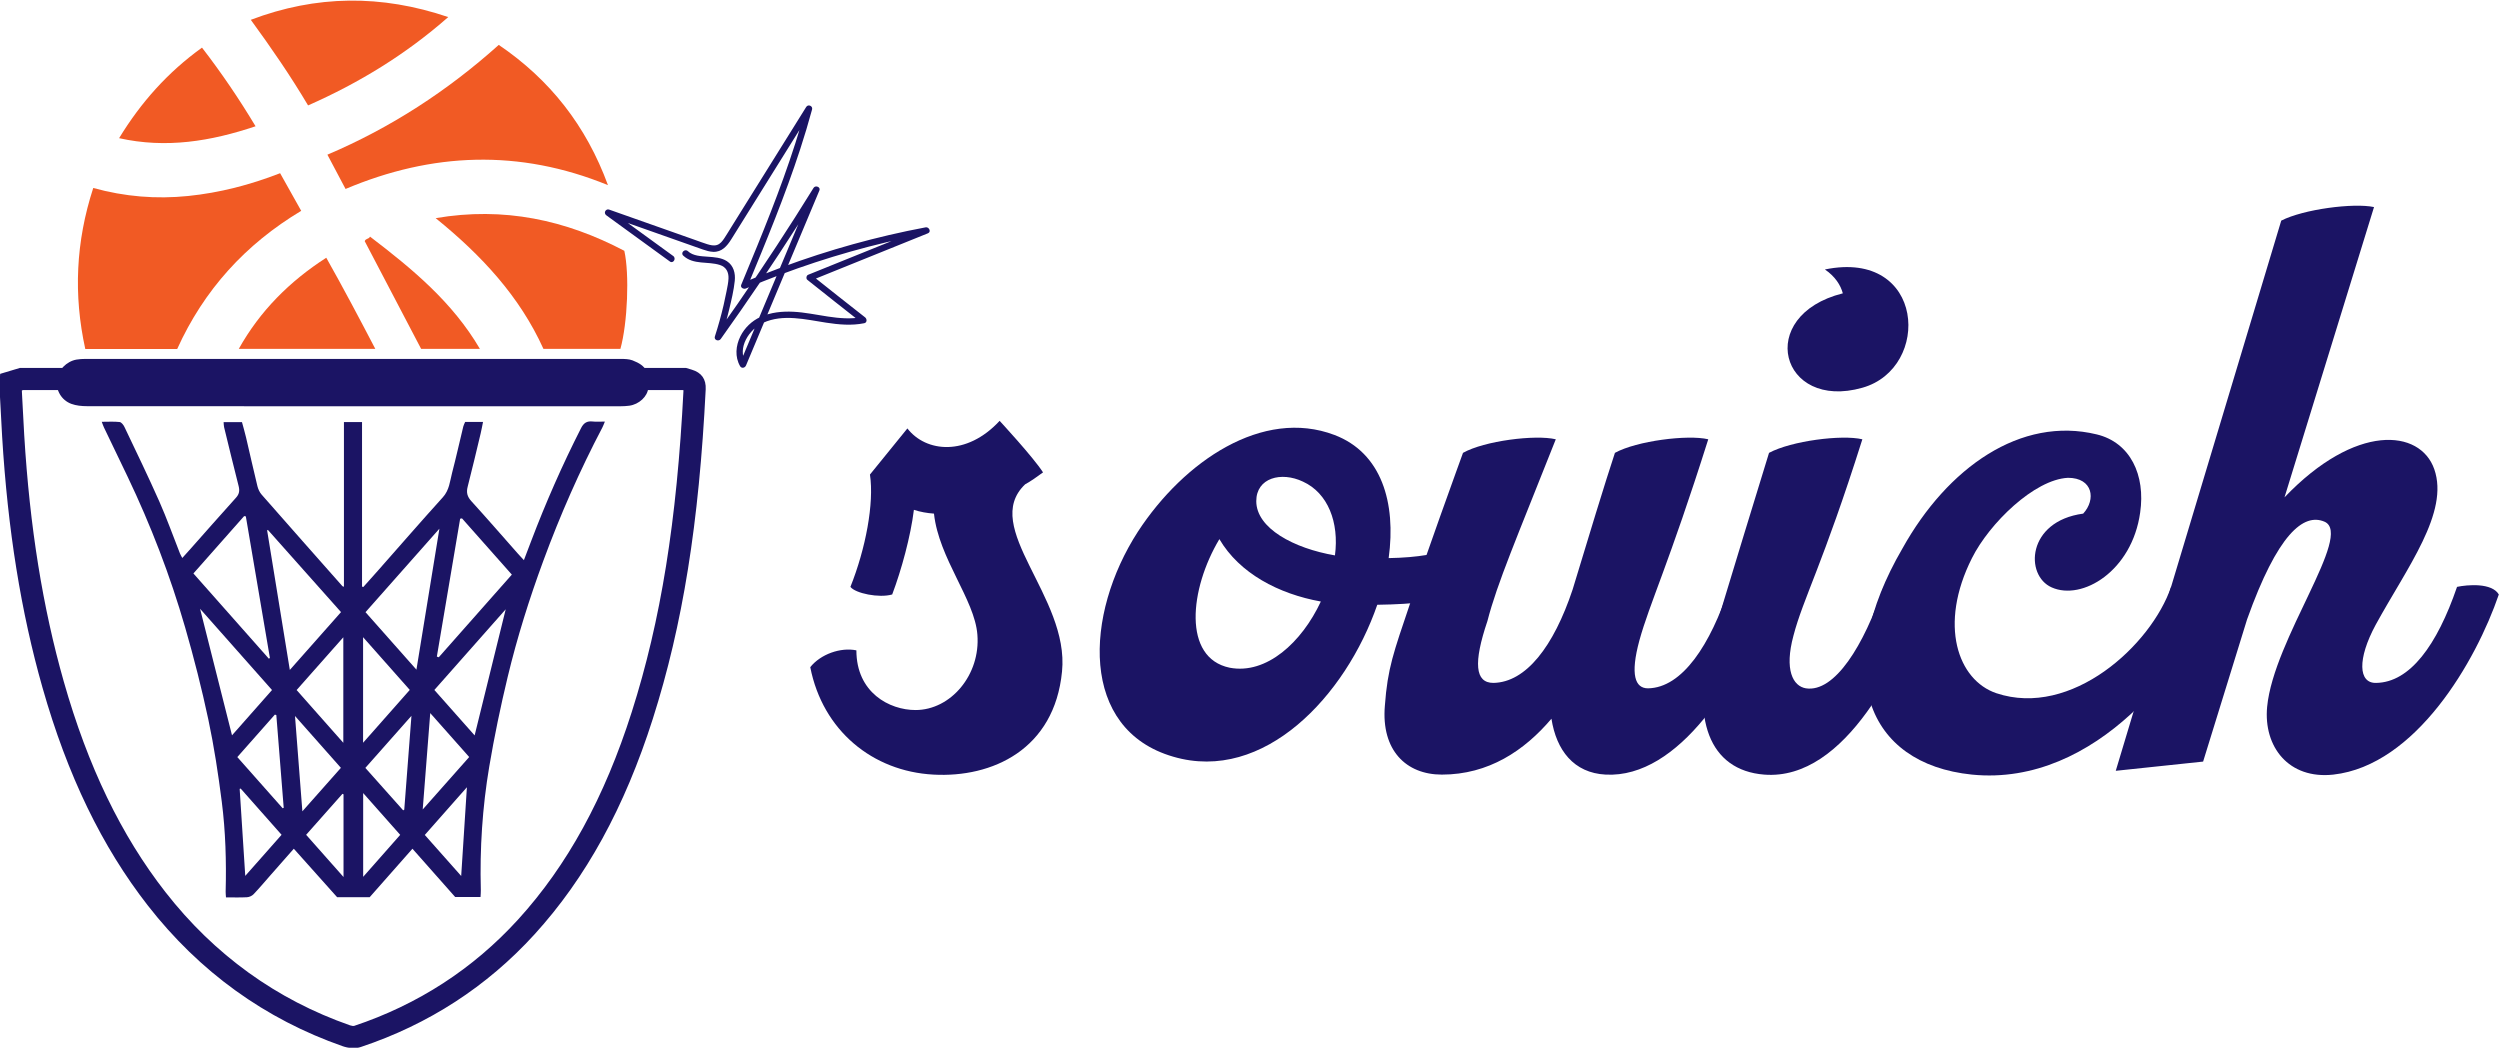 <?xml version="1.0" encoding="UTF-8" standalone="no"?>
<!-- Created with Inkscape (http://www.inkscape.org/) -->

<svg
   version="1.1"
   id="svg132"
   width="943.076"
   height="395.248"
   viewBox="0 0 943.076 395.248"
   sodipodi:docname="Souich (1).ai"
   xmlns:inkscape="http://www.inkscape.org/namespaces/inkscape"
   xmlns:sodipodi="http://sodipodi.sourceforge.net/DTD/sodipodi-0.dtd"
   xmlns="http://www.w3.org/2000/svg"
   xmlns:svg="http://www.w3.org/2000/svg">
  <defs
     id="defs136">
    <clipPath
       clipPathUnits="userSpaceOnUse"
       id="clipPath148">
      <path
         d="M 0,1080 H 1921 V 0 H 0 Z"
         id="path146" />
    </clipPath>
  </defs>
  <sodipodi:namedview
     id="namedview134"
     pagecolor="#ffffff"
     bordercolor="#000000"
     borderopacity="0.25"
     inkscape:showpageshadow="2"
     inkscape:pageopacity="0.0"
     inkscape:pagecheckerboard="0"
     inkscape:deskcolor="#d1d1d1"
     showgrid="false" />
  <g
     id="g140"
     inkscape:groupmode="layer"
     inkscape:label="Page 1"
     transform="matrix(1.333,0,0,-1.333,-842.963,917.624)">
    <g
       id="g142">
      <g
         id="g144"
         clip-path="url(#clipPath148)">
        <g
           id="g150"
           transform="translate(828.15,583.778)">
          <path
             d="m 0,0 -1.613,0.483 h -17.223 v -6.264 h 16.305 l 0.184,-0.055 c -1.884,-37.076 -6.403,-65.167 -14.633,-91.019 -7.721,-24.248 -18.249,-43.47 -32.185,-58.763 -12.7,-13.936 -28.323,-24.066 -46.438,-30.106 -0.149,-0.026 -0.608,-0.001 -1.107,0.173 -20.821,7.275 -38.401,19.966 -52.252,37.718 -12.518,16.042 -21.925,35.527 -28.759,59.566 -5.962,20.974 -9.624,43.783 -11.194,69.731 -0.21,3.468 -0.389,7.002 -0.563,10.421 -0.038,0.744 -0.076,1.488 -0.113,2.231 l 0.344,0.103 h 13.982 v 6.264 h -14.901 l -5.561,-1.668 -0.132,-2.181 c -0.009,-0.144 -0.019,-0.267 -0.029,-0.376 -0.025,-0.3 -0.053,-0.638 -0.033,-1.036 0.064,-1.219 0.126,-2.437 0.187,-3.655 0.175,-3.433 0.356,-6.984 0.567,-10.481 1.598,-26.406 5.334,-49.652 11.421,-71.066 7.059,-24.83 16.822,-45.015 29.846,-61.707 14.602,-18.716 33.148,-32.099 55.124,-39.777 0.561,-0.197 1.715,-0.532 3.039,-0.532 0.672,0 1.387,0.086 2.091,0.321 19.152,6.383 35.676,17.094 49.111,31.839 14.558,15.974 25.523,35.954 33.523,61.081 C -2.566,-72.231 2.044,-43.489 3.939,-5.56 4.083,-2.695 2.757,-0.824 0,0"
             style="fill:#1b1464;fill-opacity:1;fill-rule:nonzero;stroke:none"
             id="path152" />
        </g>
        <g
           id="g154"
           transform="translate(732.527,398.047)">
          <path
             d="m 0,0 c -0.001,-0.001 -0.002,-0.001 -0.003,-0.001 0.001,0 0.002,0 0.003,0.001"
             style="fill:#1b1464;fill-opacity:1;fill-rule:nonzero;stroke:none"
             id="path156" />
        </g>
        <g
           id="g158"
           transform="translate(735.155,463.96)">
          <path
             d="m 0,0 v -23.71 c 3.609,4.091 7.023,7.96 10.481,11.878 C 6.925,-7.817 3.507,-3.96 0,0 m -5.559,-0.353 c -0.1,0.046 -0.199,0.092 -0.299,0.137 -3.397,-3.832 -6.794,-7.663 -10.282,-11.598 3.494,-3.946 6.907,-7.797 10.581,-11.946 z m -29.112,1.63 -0.279,-0.102 c 0.521,-8.112 1.042,-16.222 1.581,-24.618 3.529,3.993 6.872,7.777 10.279,11.632 -3.964,4.479 -7.772,8.784 -11.581,13.088 m 62.41,-24.745 c 0.55,8.544 1.072,16.66 1.616,25.111 -4.095,-4.638 -7.959,-9.016 -11.917,-13.499 3.4,-3.833 6.706,-7.56 10.301,-11.612 m -44.945,18.296 c 3.837,4.329 7.357,8.303 10.904,12.306 -4.312,4.872 -8.536,9.643 -12.99,14.675 0.706,-9.122 1.381,-17.857 2.086,-26.981 m 28.524,0.284 c 0.103,0.061 0.207,0.12 0.31,0.18 0.668,8.714 1.336,17.428 2.036,26.562 C 9.142,16.747 4.907,11.964 0.617,7.119 4.218,3.079 7.768,-0.904 11.318,-4.888 M -24.578,22.08 c -0.137,0.039 -0.275,0.078 -0.412,0.117 -3.532,-3.993 -7.063,-7.986 -10.626,-12.014 4.367,-4.927 8.6,-9.704 12.833,-14.482 0.098,0.042 0.197,0.084 0.295,0.125 -0.697,8.752 -1.393,17.503 -2.09,26.254 M 18.98,22.631 C 18.263,13.44 17.573,4.609 16.851,-4.646 21.42,0.51 25.708,5.349 30.005,10.197 26.361,14.307 22.787,18.337 18.98,22.631 M -0.025,44.112 V 14.232 C 4.502,19.354 8.82,24.241 13.19,29.187 8.744,34.209 4.445,39.063 -0.025,44.112 M -18.833,29.155 c 4.395,-4.967 8.685,-9.814 13.214,-14.932 v 29.862 c -4.53,-5.118 -8.825,-9.971 -13.214,-14.93 m 38.98,0.018 c 3.876,-4.373 7.652,-8.634 11.396,-12.859 2.97,12.053 5.909,23.981 8.794,35.69 C 33.764,44.571 26.997,36.919 20.147,29.173 M -37.117,16.34 c 3.702,4.191 7.45,8.435 11.322,12.818 -6.888,7.78 -13.685,15.455 -20.361,22.994 2.999,-11.883 6.008,-23.802 9.039,-35.812 m 52.189,18.579 c 2.187,13.42 4.324,26.532 6.502,39.896 C 14.515,66.841 7.6,59.027 0.661,51.188 5.482,45.744 10.185,40.436 15.072,34.919 m -35.828,-0.077 c 4.935,5.575 9.684,10.938 14.489,16.367 -6.954,7.815 -13.828,15.542 -20.703,23.269 -0.069,-0.052 -0.139,-0.104 -0.208,-0.156 2.124,-13.06 4.249,-26.121 6.422,-39.48 M 20.85,38.619 C 21.03,38.555 21.211,38.49 21.391,38.426 28.265,46.2 35.139,53.975 42.074,61.817 37.266,67.243 32.616,72.49 27.965,77.737 27.792,77.703 27.618,77.669 27.444,77.636 25.246,64.63 23.048,51.625 20.85,38.619 M -33.205,78.3 c -0.16,0.026 -0.321,0.053 -0.481,0.078 -4.771,-5.396 -9.542,-10.791 -14.353,-16.232 7.209,-8.145 14.285,-16.139 21.361,-24.133 0.094,0.075 0.189,0.15 0.283,0.226 z M 33.213,-29.414 h -7.177 c -3.946,4.458 -7.951,8.983 -12.091,13.661 C 9.868,-20.374 5.875,-24.9 1.847,-29.465 h -9.222 c -4.023,4.502 -8.079,9.04 -12.255,13.713 -2.26,-2.567 -4.417,-5.017 -6.574,-7.467 -1.594,-1.812 -3.146,-3.664 -4.809,-5.41 -0.442,-0.464 -1.21,-0.815 -1.849,-0.851 -1.942,-0.111 -3.893,-0.041 -5.96,-0.041 -0.041,0.667 -0.107,1.153 -0.095,1.637 0.222,8.528 -0.022,17.052 -1.104,25.504 -0.991,7.754 -2.162,15.509 -3.786,23.15 -1.86,8.749 -4.069,17.441 -6.552,26.036 -4.245,14.699 -9.724,28.958 -16.324,42.773 -2.215,4.638 -4.457,9.263 -6.678,13.898 -0.208,0.433 -0.352,0.896 -0.618,1.587 1.842,0 3.467,0.112 5.059,-0.065 0.504,-0.057 1.086,-0.809 1.355,-1.374 3.337,-7.022 6.735,-14.018 9.884,-21.125 2.134,-4.815 3.897,-9.795 5.836,-14.697 0.148,-0.374 0.368,-0.72 0.659,-1.279 0.838,0.931 1.591,1.755 2.332,2.589 4.293,4.836 8.56,9.694 12.891,14.495 0.909,1.008 1.045,1.983 0.725,3.243 -1.411,5.552 -2.761,11.12 -4.117,16.686 -0.103,0.421 -0.086,0.87 -0.137,1.434 h 5.197 c 0.386,-1.44 0.806,-2.858 1.144,-4.296 1.082,-4.602 2.102,-9.219 3.223,-13.812 0.209,-0.854 0.623,-1.753 1.198,-2.408 7.594,-8.663 15.235,-17.285 22.866,-25.916 0.027,-0.03 0.083,-0.033 0.422,-0.159 v 46.601 h 5.121 V 58.418 c 0.123,-0.033 0.245,-0.065 0.368,-0.099 1.379,1.544 2.765,3.081 4.135,4.633 6.116,6.929 12.176,13.909 18.375,20.763 1.837,2.031 1.989,4.528 2.608,6.904 1.134,4.356 2.111,8.753 3.172,13.128 0.104,0.427 0.335,0.823 0.523,1.272 h 5.057 c -0.239,-1.174 -0.421,-2.218 -0.668,-3.246 -1.21,-5.041 -2.39,-10.09 -3.684,-15.109 -0.421,-1.634 -0.098,-2.8 1.051,-4.062 4.473,-4.916 8.829,-9.939 13.232,-14.919 0.476,-0.538 0.974,-1.057 1.635,-1.773 0.725,1.9 1.381,3.615 2.033,5.333 4.151,10.938 8.855,21.631 14.159,32.061 0.72,1.416 1.655,2.033 3.244,1.848 1.057,-0.124 2.14,-0.024 3.487,-0.024 -0.313,-0.745 -0.466,-1.2 -0.686,-1.62 C 61.306,91.29 55.758,78.691 50.988,65.743 47.023,54.981 43.584,44.049 40.906,32.907 38.887,24.511 37.121,16.036 35.686,7.521 33.737,-4.034 32.982,-15.713 33.298,-27.444 c 0.017,-0.62 -0.051,-1.243 -0.085,-1.97"
             style="fill:#1b1464;fill-opacity:1;fill-rule:nonzero;stroke:none"
             id="path160" />
        </g>
        <g
           id="g162"
           transform="translate(732.422,573.417)">
          <path
             d="m 0,0 c -25.146,0.001 -50.293,-0.009 -75.44,0.028 -1.476,0.002 -3.04,0.148 -4.407,0.653 -2.851,1.051 -4.429,3.896 -4.117,6.842 0.28,2.636 2.754,5.2 5.552,5.684 0.847,0.146 1.72,0.197 2.58,0.197 50.476,0.01 100.952,0.011 151.427,-0.007 1.128,-10e-4 2.344,-0.012 3.368,-0.408 C 82.908,11.464 83.764,9.646 83.41,5.171 83.222,2.792 80.812,0.529 78.026,0.158 77.217,0.051 76.394,0.006 75.577,0.006 50.384,-0.002 25.192,0 0,0"
             style="fill:#1b1464;fill-opacity:1;fill-rule:nonzero;stroke:none"
             id="path164" />
        </g>
        <g
           id="g166"
           transform="translate(658.769,635.196)">
          <path
             d="M 0,0 C 8.921,-2.47 17.821,-3.192 26.836,-2.271 35.749,-1.362 44.351,0.86 52.883,4.178 54.866,0.639 56.798,-2.807 58.852,-6.471 43.09,-15.914 31.329,-28.829 23.753,-45.574 H -2.253 C -5.617,-30.25 -4.945,-15.209 0,0"
             style="fill:#f15a24;fill-opacity:1;fill-rule:nonzero;stroke:none"
             id="path168" />
        </g>
        <g
           id="g170"
           transform="translate(804.43,635.997)">
          <path
             d="m 0,0 c -25.172,10.292 -49.828,9.228 -74.262,-1.08 -1.735,3.276 -3.373,6.37 -5.136,9.7 17.937,7.622 33.997,18.072 48.496,31.068 C -16.413,29.85 -6.171,16.832 0,0"
             style="fill:#f15a24;fill-opacity:1;fill-rule:nonzero;stroke:none"
             id="path172" />
        </g>
        <g
           id="g174"
           transform="translate(809.06,617.415)">
          <path
             d="M 0,0 C 1.476,-6.582 0.921,-20.443 -1.108,-27.756 H -22.89 C -29.593,-12.932 -40.403,-1.271 -53.389,9.241 -34.079,12.543 -16.598,8.716 0,0"
             style="fill:#f15a24;fill-opacity:1;fill-rule:nonzero;stroke:none"
             id="path176" />
        </g>
        <g
           id="g178"
           transform="translate(719.565,658.557)">
          <path
             d="M 0,0 C -4.976,8.374 -10.41,16.285 -16.209,24.226 2.303,31.245 20.708,31.424 39.665,25.001 27.664,14.443 14.452,6.38 0,0"
             style="fill:#f15a24;fill-opacity:1;fill-rule:nonzero;stroke:none"
             id="path180" />
        </g>
        <g
           id="g182"
           transform="translate(689.544,674.912)">
          <path
             d="M 0,0 C 5.497,-7.126 10.466,-14.44 15.159,-22.257 2.471,-26.515 -10.146,-28.596 -23.46,-25.624 -17.286,-15.5 -9.695,-6.971 0,0"
             style="fill:#f15a24;fill-opacity:1;fill-rule:nonzero;stroke:none"
             id="path184" />
        </g>
        <g
           id="g186"
           transform="translate(738.589,589.66)">
          <path
             d="m 0,0 h -38.636 c 6.032,10.778 14.382,19.104 24.757,25.796 C -9.057,17.235 -4.549,8.716 0,0"
             style="fill:#f15a24;fill-opacity:1;fill-rule:nonzero;stroke:none"
             id="path188" />
        </g>
        <g
           id="g190"
           transform="translate(768.185,589.668)">
          <path
             d="m 0,0 h -16.632 c -5.309,10.135 -10.663,20.358 -15.962,30.475 0.337,0.85 1.151,0.506 1.499,1.289 C -19.136,22.633 -7.769,13.258 0,0"
             style="fill:#f15a24;fill-opacity:1;fill-rule:nonzero;stroke:none"
             id="path192" />
        </g>
        <g
           id="g194"
           transform="translate(822.897,615.944)">
          <path
             d="m 0,0 c -5.988,4.352 -11.977,8.704 -17.964,13.056 -0.238,-0.553 -0.475,-1.106 -0.712,-1.659 5.18,-1.83 10.36,-3.66 15.54,-5.49 C -0.581,5.005 1.974,4.102 4.529,3.2 5.806,2.749 7.081,2.293 8.358,1.847 9.309,1.516 10.289,1.219 11.302,1.176 c 2.447,-0.105 3.932,1.639 5.123,3.542 1.459,2.331 2.91,4.668 4.366,7.002 2.871,4.605 5.742,9.21 8.613,13.815 3.265,5.236 6.53,10.472 9.794,15.708 -0.553,0.237 -1.106,0.475 -1.659,0.712 C 33.904,28.543 28.947,15.542 23.711,2.686 22.237,-0.934 20.74,-4.543 19.244,-8.154 18.91,-8.96 19.932,-9.463 20.56,-9.196 c 6.43,2.737 12.975,5.2 19.614,7.383 6.616,2.175 13.323,4.072 20.097,5.685 3.849,0.916 7.718,1.739 11.605,2.472 -0.22,0.561 -0.439,1.121 -0.659,1.682 C 62.646,4.565 54.076,1.104 45.506,-2.356 43.062,-3.343 40.619,-4.33 38.175,-5.317 37.673,-5.52 37.522,-6.399 37.954,-6.744 c 5.116,-4.083 10.252,-8.142 15.406,-12.177 0.083,0.555 0.165,1.11 0.247,1.665 -6.549,-1.327 -13.086,1.151 -19.609,1.478 -3.162,0.158 -6.388,-0.165 -9.3,-1.476 -2.447,-1.102 -4.501,-3.082 -5.694,-5.49 -1.313,-2.651 -1.594,-5.793 -0.081,-8.427 0.432,-0.751 1.381,-0.51 1.677,0.195 5.401,12.88 10.803,25.761 16.205,38.642 1.523,3.631 3.046,7.262 4.569,10.894 0.406,0.968 -1.137,1.556 -1.659,0.711 C 32.851,8.18 25.704,-2.735 18.279,-13.458 c -2.11,-3.046 -4.242,-6.077 -6.396,-9.092 0.553,-0.238 1.106,-0.475 1.659,-0.712 0.875,2.696 1.646,5.424 2.306,8.181 0.631,2.636 1.282,5.336 1.568,8.036 0.228,2.157 -0.323,4.344 -2.229,5.581 C 13.613,-0.443 11.603,-0.337 9.788,-0.2 7.899,-0.056 5.621,-0.014 4.154,1.364 3.302,2.165 1.98,0.91 2.836,0.106 5.707,-2.59 9.792,-1.436 13.229,-2.547 c 1.748,-0.565 2.486,-2.008 2.416,-3.797 -0.047,-1.202 -0.316,-2.398 -0.543,-3.575 -0.255,-1.322 -0.535,-2.639 -0.839,-3.951 -0.697,-3.002 -1.526,-5.973 -2.476,-8.905 -0.334,-1.03 1.09,-1.507 1.659,-0.712 7.58,10.614 14.889,21.422 21.914,32.412 1.995,3.122 3.967,6.259 5.917,9.41 -0.553,0.237 -1.106,0.475 -1.659,0.712 C 34.216,6.166 28.814,-6.714 23.413,-19.595 c -1.523,-3.631 -3.046,-7.262 -4.569,-10.894 0.559,0.065 1.117,0.13 1.677,0.195 -2.479,4.314 0.953,9.565 4.975,11.407 5.57,2.551 12.014,0.905 17.766,0.024 3.58,-0.549 7.206,-0.886 10.788,-0.16 0.859,0.174 0.815,1.22 0.247,1.665 -5.027,3.934 -10.036,7.89 -15.025,11.872 -0.073,-0.476 -0.147,-0.952 -0.221,-1.428 8.571,3.461 17.141,6.922 25.711,10.382 l 7.331,2.961 c 1.005,0.405 0.3,1.863 -0.659,1.682 C 64.523,6.808 57.668,5.216 50.892,3.335 44.117,1.455 37.421,-0.713 30.829,-3.16 27.079,-4.552 23.363,-6.033 19.683,-7.599 20.122,-7.946 20.561,-8.294 21,-8.641 c 5.317,12.828 10.643,25.675 14.942,38.889 1.208,3.712 2.331,7.452 3.352,11.219 0.27,0.996 -1.113,1.587 -1.658,0.712 C 32.011,33.158 26.387,24.138 20.762,15.117 L 16.514,8.304 C 15.839,7.22 15.183,6.12 14.48,5.054 13.953,4.254 13.309,3.392 12.349,3.105 11.453,2.839 10.496,3.077 9.63,3.342 8.5,3.689 7.391,4.116 6.277,4.51 l -7.56,2.671 c -5.635,1.99 -11.271,3.981 -16.906,5.971 -0.422,0.15 -0.912,-0.131 -1.073,-0.521 -0.182,-0.441 -0.015,-0.863 0.361,-1.137 C -12.913,7.142 -6.924,2.79 -0.937,-1.562 0.012,-2.251 0.942,-0.685 0,0"
             style="fill:#1b1464;fill-opacity:1;fill-rule:nonzero;stroke:none"
             id="path196" />
        </g>
        <g
           id="g198"
           transform="translate(861.679,499.585)">
          <path
             d="m 0,0 c 2.918,3.685 8.6,5.681 13.052,4.76 0,-11.977 9.367,-16.891 16.737,-16.891 9.981,0 18.426,9.981 17.505,21.344 -0.769,9.98 -10.902,21.497 -12.284,34.241 -1.996,0.153 -3.839,0.461 -5.682,1.074 -0.921,-7.523 -3.531,-17.043 -6.141,-23.953 -3.686,-1.075 -10.442,0.308 -11.824,2.15 4.299,10.749 6.756,23.646 5.528,31.784 l 10.594,13.052 c 5.221,-6.756 16.738,-7.985 26.104,2.149 0,0 9.52,-10.287 12.284,-14.586 C 64.184,53.895 62.495,52.667 60.806,51.745 48.062,39.615 73.396,19.961 71.247,-1.229 69.098,-23.34 51.439,-31.324 34.856,-30.403 17.658,-29.481 3.532,-17.966 0,0"
             style="fill:#1b1464;fill-opacity:1;fill-rule:nonzero;stroke:none"
             id="path200" />
        </g>
        <g
           id="g202"
           transform="translate(1010.163,531.216)">
          <path
             d="M 0,0 C 1.228,9.366 -1.996,17.658 -9.06,20.882 -15.202,23.8 -22.265,21.957 -22.265,15.354 -22.265,7.678 -11.67,1.996 0,0 m -29.789,-31.785 c 10.441,-1.996 20.422,7.218 25.797,18.733 -11.978,2.15 -23.033,7.985 -28.714,17.658 -8.445,-14.127 -10.441,-33.627 2.917,-36.391 M -55.738,6.756 c 13.05,19.961 35.315,35.009 55.584,27.331 13.359,-5.066 17.505,-19.193 15.355,-34.855 8.445,0.154 14.126,1.229 18.887,3.072 1.996,-3.533 1.996,-8.6 0.767,-13.36 -5.067,-1.842 -12.13,-2.763 -22.878,-2.917 -8.907,-25.797 -32.092,-50.517 -57.735,-42.994 -26.564,7.678 -25.182,40.23 -9.98,63.723"
             style="fill:#1b1464;fill-opacity:1;fill-rule:nonzero;stroke:none"
             id="path204" />
        </g>
        <g
           id="g206"
           transform="translate(1024.29,488.683)">
          <path
             d="m 0,0 c 0.768,10.595 2.457,15.048 7.063,28.714 2.611,8.599 15.048,42.84 15.048,42.84 5.989,3.378 20.422,5.22 26.257,3.838 C 37.313,47.446 31.785,34.702 29.021,23.954 25.028,12.131 25.489,6.449 30.71,6.449 c 9.213,0.154 17.044,10.288 22.418,26.41 3.992,13.205 9.367,30.864 11.977,38.695 6.142,3.378 20.576,5.22 26.411,3.838 C 80.307,39.923 74.933,29.021 72.015,18.426 69.404,8.752 70.786,4.914 74.472,4.914 c 9.674,0.153 17.658,12.283 23.032,28.713 2.917,0.614 9.827,1.228 11.823,-2.149 C 100.575,6.91 83.07,-20.575 62.495,-19.501 53.436,-19.04 48.521,-12.591 47.14,-3.686 39.462,-12.744 29.328,-19.501 16.123,-19.501 5.988,-19.501 -1.074,-12.591 0,0"
             style="fill:#1b1464;fill-opacity:1;fill-rule:nonzero;stroke:none"
             id="path208" />
        </g>
        <g
           id="g210"
           transform="translate(1159.415,578.662)">
          <path
             d="m 0,0 c -23.186,-6.603 -30.556,20.422 -5.527,26.717 -0.615,2.304 -2.151,4.761 -5.068,6.757 C 17.812,39.309 19.654,5.528 0,0 m -42.533,-71.554 c 2.457,8.753 16.123,53.128 16.123,53.128 6.295,3.378 20.575,5.221 26.41,3.839 -11.209,-35.47 -16.736,-44.99 -19.501,-55.585 -2.61,-9.673 -0.153,-14.279 3.532,-14.893 8.138,-1.229 16.43,12.129 21.957,28.712 2.765,0.615 9.827,1.229 11.824,-2.149 -6.449,-18.887 -22.418,-52.82 -45.604,-50.978 -15.509,1.228 -21.036,15.815 -14.741,37.926"
             style="fill:#1b1464;fill-opacity:1;fill-rule:nonzero;stroke:none"
             id="path212" />
        </g>
        <g
           id="g214"
           transform="translate(1170.778,533.212)">
          <path
             d="M 0,0 C 12.744,22.878 33.474,37.465 54.971,32.245 64.49,29.942 68.79,20.729 67.255,10.134 64.951,-6.449 50.825,-14.895 42.226,-11.056 c -7.677,3.378 -7.063,18.734 8.906,20.883 3.685,3.992 2.764,10.134 -4.3,10.134 C 37.313,19.5 24.567,7.063 19.654,-2.764 c -9.52,-18.886 -3.992,-34.549 6.909,-38.234 21.191,-7.063 43.762,13.513 49.444,30.096 2.764,0.614 9.827,1.228 11.823,-2.15 C 81.381,-31.938 54.971,-67.562 19.654,-64.03 -10.441,-60.959 -20.115,-34.549 0,0"
             style="fill:#1b1464;fill-opacity:1;fill-rule:nonzero;stroke:none"
             id="path216" />
        </g>
        <g
           id="g218"
           transform="translate(1273.965,488.376)">
          <path
             d="M 0,0 C 1.843,19.193 24.414,48.675 16.276,52.36 10.288,54.97 2.918,48.828 -5.681,24.721 l -12.437,-40.23 -24.722,-2.61 46.832,155.698 c 6.296,3.225 20.422,5.067 26.257,3.839 L 4.914,59.269 C 25.028,80.305 43.301,78.616 47.293,67.254 51.593,54.97 39.616,39.462 30.71,23.186 25.489,13.512 25.797,6.603 30.863,6.756 c 9.521,0.153 17.199,10.595 22.879,27.178 2.918,0.614 9.827,1.228 11.823,-2.15 C 59.116,12.897 42.072,-16.584 18.733,-19.194 6.143,-20.576 -1.074,-11.363 0,0"
             style="fill:#1b1464;fill-opacity:1;fill-rule:nonzero;stroke:none"
             id="path220" />
        </g>
      </g>
    </g>
  </g>
</svg>
